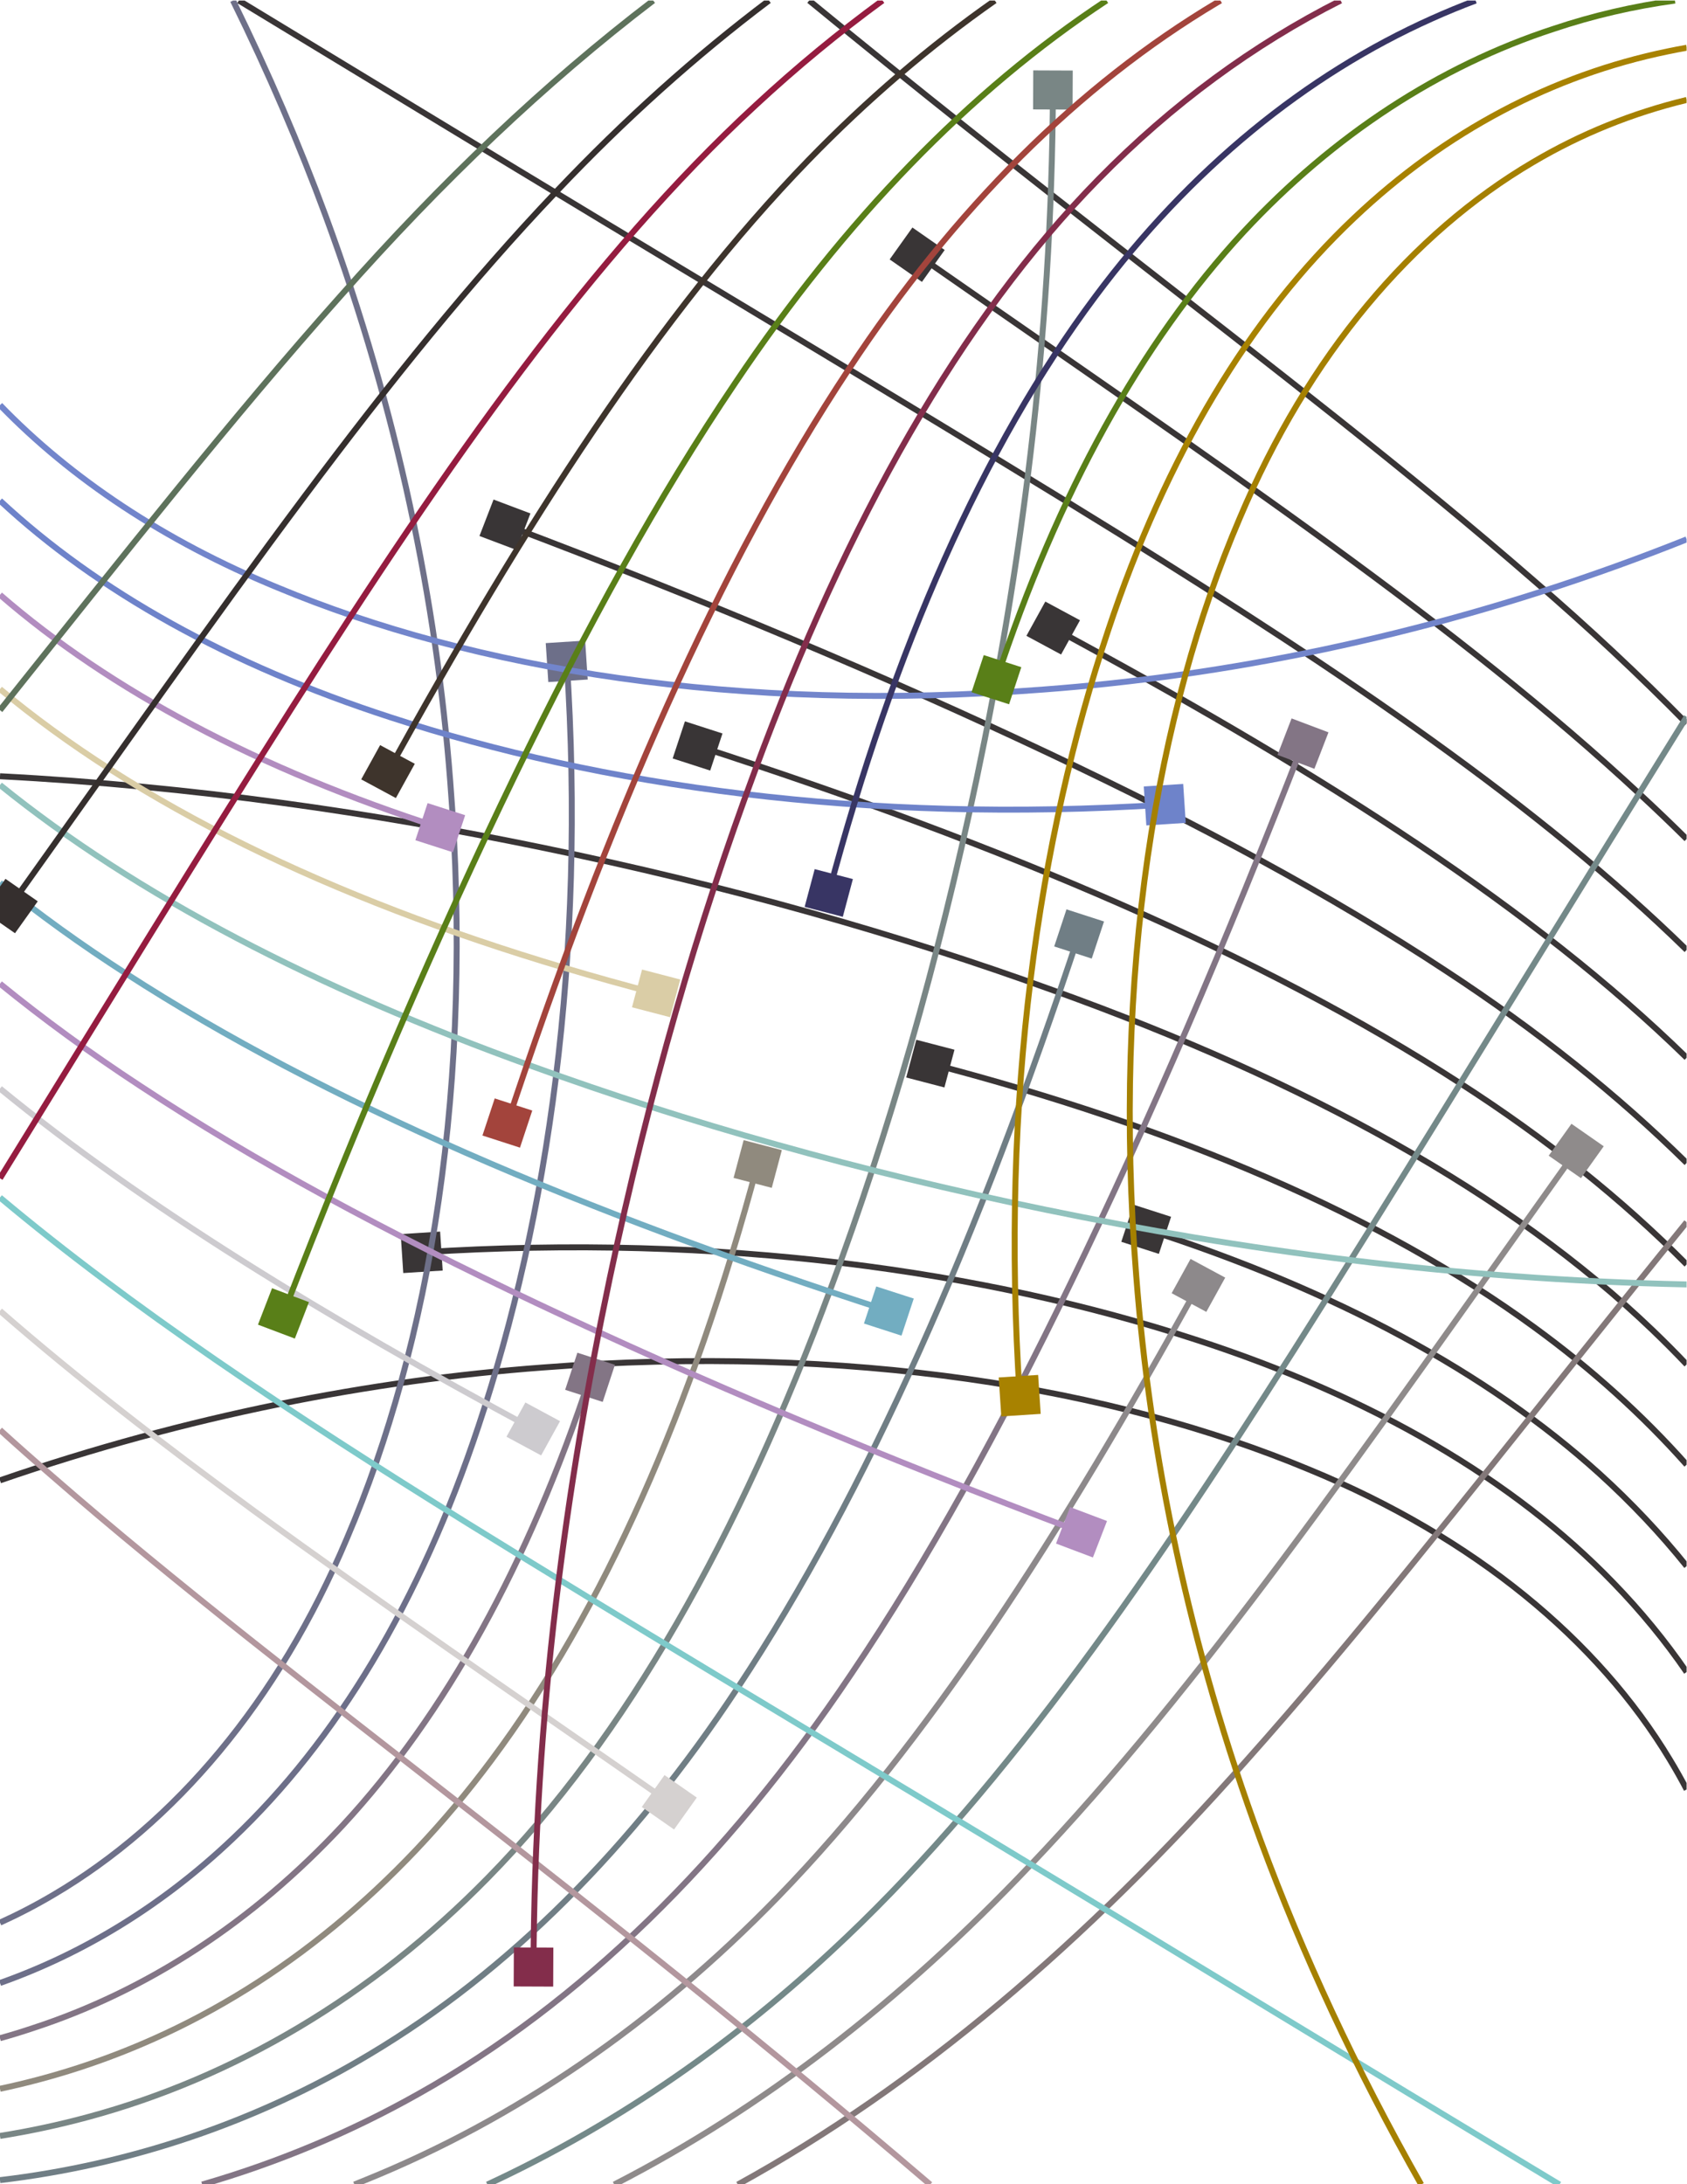 <?xml version="1.0" encoding="UTF-8"?>
<svg version="1.1" viewBox="0 0 816 1056" xml:space="preserve" xmlns="http://www.w3.org/2000/svg"><defs><clipPath id="a"><path d="m0 792h612v-792h-612z"/></clipPath></defs><g transform="matrix(1.333 0 0 -1.333 0 1056)"><g clip-path="url(#a)"><path d="m332.8 699.82c54.842-38.18 105.36-72.623 150.34-105.45 41.59-30.334 79.331-59.921 112.11-90.418 5.727-5.299 11.316-10.649 16.768-16.05" fill="none" stroke="#393536" stroke-width="2.158"/><path d="m331.08 709.68-8.256-11.572 11.714-8.155 8.256 11.571z" fill="#393536"/><path d="m86.661 792c46.467-28.158 90.557-54.982 132.31-80.16 67.582-40.749 130.35-78.127 186.92-113.16 82.429-51.152 152.66-98.762 206.14-151.01" fill="none" stroke="#393536" stroke-width="2.158"/><path d="m382.17 564.41c91.562-49.331 168.02-97.194 224.51-150.7 1.8-1.706 3.584-3.42 5.348-5.142" fill="none" stroke="#393536" stroke-width="2.158"/><path d="m379.31 574.01-6.864-12.428 12.583-6.779 6.863 12.428z" fill="#393536"/><path d="m183.23 601.89c73.356-27.679 139.35-55.485 197.85-83.152 53.627-25.372 101.91-51.168 143.78-78.784 32.938-21.586 62.088-44.818 87.173-69.536" fill="none" stroke="#393536" stroke-width="2.158"/><path d="m179.09 611.02-5.113-13.225 13.388-5.051 5.114 13.225z" fill="#393536"/><path d="m612.03 333.59c-23.41 23.589-50.876 45.568-82.151 65.694-71.624 46.286-165.01 86.265-276.75 122.36" fill="none" stroke="#393536" stroke-width="2.158"/><path d="m248.54 530.57-4.454-13.456 13.621-4.4 4.455 13.456z" fill="#393536"/><path d="m612.03 297.33c-3.967 4.187-8.066 8.306-12.295 12.352-51.653 49.524-125.35 90.122-217.31 123.23-55.763 20.254-118.13 37.999-186.46 52.035-59.774 12.291-125.1 22.025-195.96 25.712" fill="none" stroke="#393536" stroke-width="2.158"/><path d="m153.01 337.98c109.2 7.014 204.82-6.865 280.81-31.636 64.445-20.897 115.51-50.932 151.6-88.204 9.981-10.277 18.852-21.1 26.598-32.379" fill="none" stroke="#393536" stroke-width="2.158"/><path d="m145.4 344.59 0.931-14.126 14.302 0.917-0.93 14.128z" fill="#393536"/><path d="m612.03 260.97c-15.933 17.927-34.472 34.69-55.466 49.959-55.121 40.165-129.11 72.1-218.97 95.508" fill="none" stroke="#393536" stroke-width="2.158"/><path d="m332.49 415.08-3.653-13.688 13.858-3.611 3.655 13.69z" fill="#393536"/><path d="m415.91 346.33c68.323-21.987 123.75-51.863 164.44-88.608 11.687-10.603 22.26-21.818 31.677-33.542" fill="none" stroke="#393536" stroke-width="2.158"/><path d="m411.32 355.26-4.439-13.46 13.628-4.385 4.439 13.459z" fill="#393536"/><path d="m612.03 143.18c-1.917 3.665-3.952 7.275-6.108 10.831-26.107 43.314-70.8 80.462-130.83 105.17-71.222 29.739-166.91 45.636-278.08 37.04-62.405-4.681-128.91-17.479-197.01-40.94" fill="none" stroke="#393536" stroke-width="2.158"/><path d="m293.62 792c39.409-32.347 77.047-61.988 112.33-89.472 55.769-43.477 106.71-82.661 150.75-121.01 19.701-16.981 38.163-34.206 55.336-51.703" fill="none" stroke="#393536" stroke-width="2.158"/><path d="m571.95 374.74c-38.651-54.173-73.52-104.08-106.75-148.51-30.708-41.082-60.661-78.361-91.536-110.74-46.644-49.188-97.284-88.17-150.79-115.61" fill="none" stroke="#8f8b8b" stroke-width="2.158"/><path d="m581.94 376.45-11.715 8.155-8.256-11.572 11.715-8.156z" fill="#8f8b8b"/><path d="m612.03 532.21c-9.505-15.302-18.809-30.31-27.903-45.023-41.254-66.757-79.093-128.76-114.56-184.63-56.699-89.153-109.1-163.86-168.07-218.22-38.576-35.756-80.469-63.967-124.66-84.461" fill="none" stroke="#748989" stroke-width="2.158"/><path d="m434.87 325.98c-49.94-90.442-98.396-165.97-152.56-221.77-45.021-46.359-95.598-80.779-149.62-102.67-1.366-0.561-2.738-1.116-4.111-1.663" fill="none" stroke="#8d898b" stroke-width="2.158"/><path d="m444.59 328.81-12.582 6.779-6.863-12.428 12.581-6.778z" fill="#8d898b"/><path d="m472.81 522.5c-28.021-72.462-56.171-137.65-84.18-195.44-25.685-52.973-51.8-100.67-79.757-142.02-45.589-67.875-98.431-119.47-157.05-152.29-24.909-14.04-51.309-25.02-78.473-32.873" fill="none" stroke="#837585" stroke-width="2.158"/><path d="m482.06 526.58-13.389 5.051-5.113-13.224 13.387-5.052z" fill="#837585"/><path d="m0 1.473c46.818 5.518 92.775 20.833 134.17 45.664 50.073 29.861 95.134 74.715 133.53 132.94 46.858 70.75 87.33 163 123.87 273.38" fill="none" stroke="#707e85" stroke-width="2.158"/><path d="m400.61 457.98-13.621 4.4-4.454-13.456 13.621-4.4z" fill="#707e85"/><path d="m0 17.508c10.776 1.72 21.434 4.004 31.912 6.844 53.023 14.316 102.89 43.706 145.08 86.719 50.133 51.023 91.233 123.82 124.76 214.66 20.504 55.082 38.469 116.69 52.68 184.18 15.698 74.498 27.276 157.73 27.637 249.64" fill="none" stroke="#798685" stroke-width="2.158"/><path d="m389.26 766.61-14.33 0.055-0.057-14.156 14.33-0.055z" fill="#798685"/><path d="m205.65 552.34c7.101-107.87-6.95-202.32-32.027-277.39-21.155-63.658-51.563-114.1-89.294-149.75-25.283-23.96-53.835-41.444-84.328-52.222" fill="none" stroke="#6d6f89" stroke-width="2.158"/><path d="m212.33 559.86-14.302-0.919 0.931-14.127 14.302 0.919z" fill="#6d6f89"/><path d="m0 34.611c19.216 4.065 37.986 10.138 55.942 18.189 45.829 20.469 87.833 54.658 122.31 100.92 40.662 54.448 72.993 127.53 96.688 216.3" fill="none" stroke="#908a7e" stroke-width="2.158"/><path d="m283.7 375.06-13.858 3.61-3.655-13.688 13.859-3.611z" fill="#908a7e"/><path d="m214.1 292.65c-22.26-67.488-52.505-122.24-89.704-162.43-32.69-35.157-71.127-60.124-112.44-73.607-3.95-1.328-7.938-2.548-11.959-3.665" fill="none" stroke="#837585" stroke-width="2.158"/><path d="m223.14 297.19-13.628 4.384-4.439-13.459 13.628-4.385z" fill="#837585"/><path d="m0 94.868c6.622 3.001 13.096 6.366 19.398 10.094 43.849 25.786 81.456 69.934 106.47 129.24 30.107 70.354 46.203 164.88 37.499 274.68-4.981 64.819-19.051 134.12-45.202 205.01-9.508 25.745-20.699 51.845-33.617 78.106" fill="none" stroke="#6e7089" stroke-width="2.158"/><path d="m612.03 348.92c-12.882-15.878-25.309-31.369-37.331-46.426-44.013-55.088-83.682-105.41-122.5-148.91-58.298-65.989-119.43-117.94-184.49-153.71" fill="none" stroke="#837879" stroke-width="2.158"/><path d="m242.86 138.51c-54.842 38.181-105.36 72.625-150.34 105.45-33.536 24.458-64.569 48.433-92.518 72.79" fill="none" stroke="#d5d1d0" stroke-width="2.158"/><path d="m244.59 128.65 8.257 11.574-11.716 8.154-8.256-11.57z" fill="#d5d1d0"/><path d="m565.9-0.123c-75.355 45.338-145.04 87.919-209.21 126.61-67.582 40.749-130.35 78.127-186.92 113.16-64.895 40.27-122.23 78.345-169.78 118.22" fill="none" stroke="#7ecaca" stroke-width="2.158"/><path d="m193.5 273.92c-75.755 40.813-141.18 80.625-193.5 123.46" fill="none" stroke="#cdcbcf" stroke-width="2.158"/><path d="m196.36 264.32 6.863 12.428-12.583 6.778-6.862-12.426z" fill="#cdcbcf"/><path d="m392.44 236.44c-73.357 27.68-139.35 55.485-197.85 83.154-53.628 25.371-101.91 51.167-143.78 78.782-18.095 11.859-35.047 24.215-50.81 37.041" fill="none" stroke="#b28dc0" stroke-width="2.158"/><path d="m396.58 227.31 5.113 13.224-13.388 5.052-5.114-13.226z" fill="#b28dc0"/><path d="m0 472.02c14.204-11.47 29.478-22.47 45.789-32.966 71.624-46.286 165.01-86.265 276.75-122.36" fill="none" stroke="#72adc1" stroke-width="2.158"/><path d="m327.12 307.76 4.454 13.456-13.621 4.399-4.454-13.455z" fill="#72adc1"/><path d="m0 507.49c49.535-40.077 114.73-73.802 193.25-102.07 55.762-20.254 118.13-37.999 186.46-52.035 69.867-14.366 147.32-25.239 232.32-27.046" fill="none" stroke="#91c2bd" stroke-width="2.158"/><path d="m422.65 500.35c-109.2-7.014-204.82 6.865-280.81 31.637-58.834 19.077-106.52 45.772-141.84 78.635" fill="none" stroke="#6e83ca" stroke-width="2.158"/><path d="m430.27 493.74-0.931 14.127-14.303-0.919 0.932-14.127z" fill="#6e83ca"/><path d="m0 542.27c6.121-5.097 12.491-10.054 19.104-14.864 55.121-40.165 129.11-72.101 218.97-95.509" fill="none" stroke="#dacda6" stroke-width="2.158"/><path d="m243.18 423.25 3.654 13.688-13.857 3.609-3.655-13.688z" fill="#dacda6"/><path d="m159.75 492c-65.736 21.154-119.54 49.611-159.75 84.463" fill="none" stroke="#b28dc0" stroke-width="2.158"/><path d="m164.35 483.07 4.44 13.46-13.628 4.385-4.44-13.46z" fill="#b28dc0"/><path d="m0 645.27c25.665-26.516 59.538-49.222 100.58-66.114 71.222-29.74 166.92-45.638 278.08-37.041 65.62 4.921 135.77 18.817 207.55 44.65 8.571 3.089 17.183 6.357 25.825 9.807" fill="none" stroke="#7285cb" stroke-width="2.158"/><path d="m337.55-0.123c-59.757 51.051-116.31 95.787-167.83 135.92-55.768 43.477-106.71 82.662-150.75 121.01-6.458 5.566-12.783 11.16-18.973 16.781" fill="none" stroke="#b3979e" stroke-width="2.158"/><path d="m3.713 463.59c38.652 54.174 73.521 104.08 106.75 148.51 30.709 41.082 60.661 78.362 91.536 110.74 24.619 25.962 50.351 49.081 77.03 69.16" fill="none" stroke="#352f2e" stroke-width="2.158"/><path d="m0 457.51c2.784-1.938 5.443-3.789 5.443-3.789l8.256 11.571-11.715 8.156s-0.84-1.177-1.984-2.78z" fill="#352f2e"/><path d="m0 364.84c37.985 61.552 73.07 118.9 106.1 170.94 56.698 89.151 109.1 163.86 168.07 218.22 14.884 13.796 30.261 26.469 46.073 38.009" fill="none" stroke="#951c40" stroke-width="2.158"/><path d="m140.79 512.35c49.941 90.444 98.396 165.97 152.56 221.77 21.37 22.004 43.989 41.318 67.636 57.88" fill="none" stroke="#3e342c" stroke-width="2.158"/><path d="m131.07 509.52 12.582-6.779 6.863 12.429-12.582 6.779z" fill="#3e342c"/><path d="m102.85 315.84c28.02 72.462 56.171 137.65 84.179 195.44 25.685 52.973 51.8 100.67 79.758 142.02 39.73 59.151 84.967 105.94 134.73 138.71" fill="none" stroke="#597f18" stroke-width="2.158"/><path d="m93.603 311.75 13.388-5.051 5.114 13.225-13.388 5.051z" fill="#597f18"/><path d="m442.85 792c-0.452-0.268-0.904-0.537-1.354-0.807-50.073-29.861-95.133-74.715-133.53-132.94-46.859-70.749-87.331-163-123.87-273.37" fill="none" stroke="#a3443c" stroke-width="2.158"/><path d="m175.06 380.35 13.622-4.4 4.455 13.455-13.623 4.401z" fill="#a3443c"/><path d="m486.48 792c-31.566-15.924-61.214-37.626-87.812-64.741-50.134-51.024-91.233-123.82-124.76-214.66-20.504-55.082-38.468-116.69-52.679-184.18-15.698-74.497-27.277-157.73-27.638-249.64" fill="none" stroke="#832d4b" stroke-width="2.158"/><path d="m186.4 71.719 14.332-0.055 0.057 14.157-14.331 0.054z" fill="#832d4b"/><path d="m370.02 285.99c-7.102 107.87 6.948 202.32 32.026 277.38 21.154 63.658 51.563 114.1 89.294 149.75 33.266 31.525 72.193 51.841 113.76 60.423 2.301 0.482 4.613 0.928 6.935 1.338" fill="none" stroke="#a88200" stroke-width="2.158"/><path d="m363.33 278.47 14.303 0.918-0.932 14.127-14.302-0.919z" fill="#a88200"/><path d="m535.45 792c-5.303-1.992-10.547-4.148-15.723-6.469-45.829-20.47-87.833-54.66-122.31-100.92-40.661-54.447-72.991-127.53-96.688-216.3" fill="none" stroke="#383564" stroke-width="2.158"/><path d="m291.97 463.28 13.857-3.609 3.655 13.689-13.858 3.609z" fill="#383564"/><path d="m361.56 545.68c22.258 67.488 52.503 122.24 89.703 162.43 32.69 35.157 71.127 60.125 112.44 73.606 14.272 4.797 29.039 8.214 44.08 10.282" fill="none" stroke="#597f18" stroke-width="2.158"/><path d="m352.53 541.14 13.628-4.386 4.44 13.46-13.628 4.385z" fill="#597f18"/><path d="m612.03 755.95c-19.542-4.719-38.315-12.263-55.76-22.582-43.85-25.787-81.455-69.935-106.47-129.24-30.107-70.353-46.203-164.88-37.499-274.68 4.98-64.819 19.05-134.11 45.201-205.01 15.1-40.884 34.445-82.666 58.205-124.56" fill="none" stroke="#a58000" stroke-width="2.158"/><path d="m0 534.62c0.323 0.404 0.646 0.808 0.968 1.211 44.014 55.089 83.683 105.41 122.5 148.91 36.641 41.475 74.404 77.404 113.56 107.26" fill="none" stroke="#5e725c" stroke-width="2.158"/></g></g></svg>
